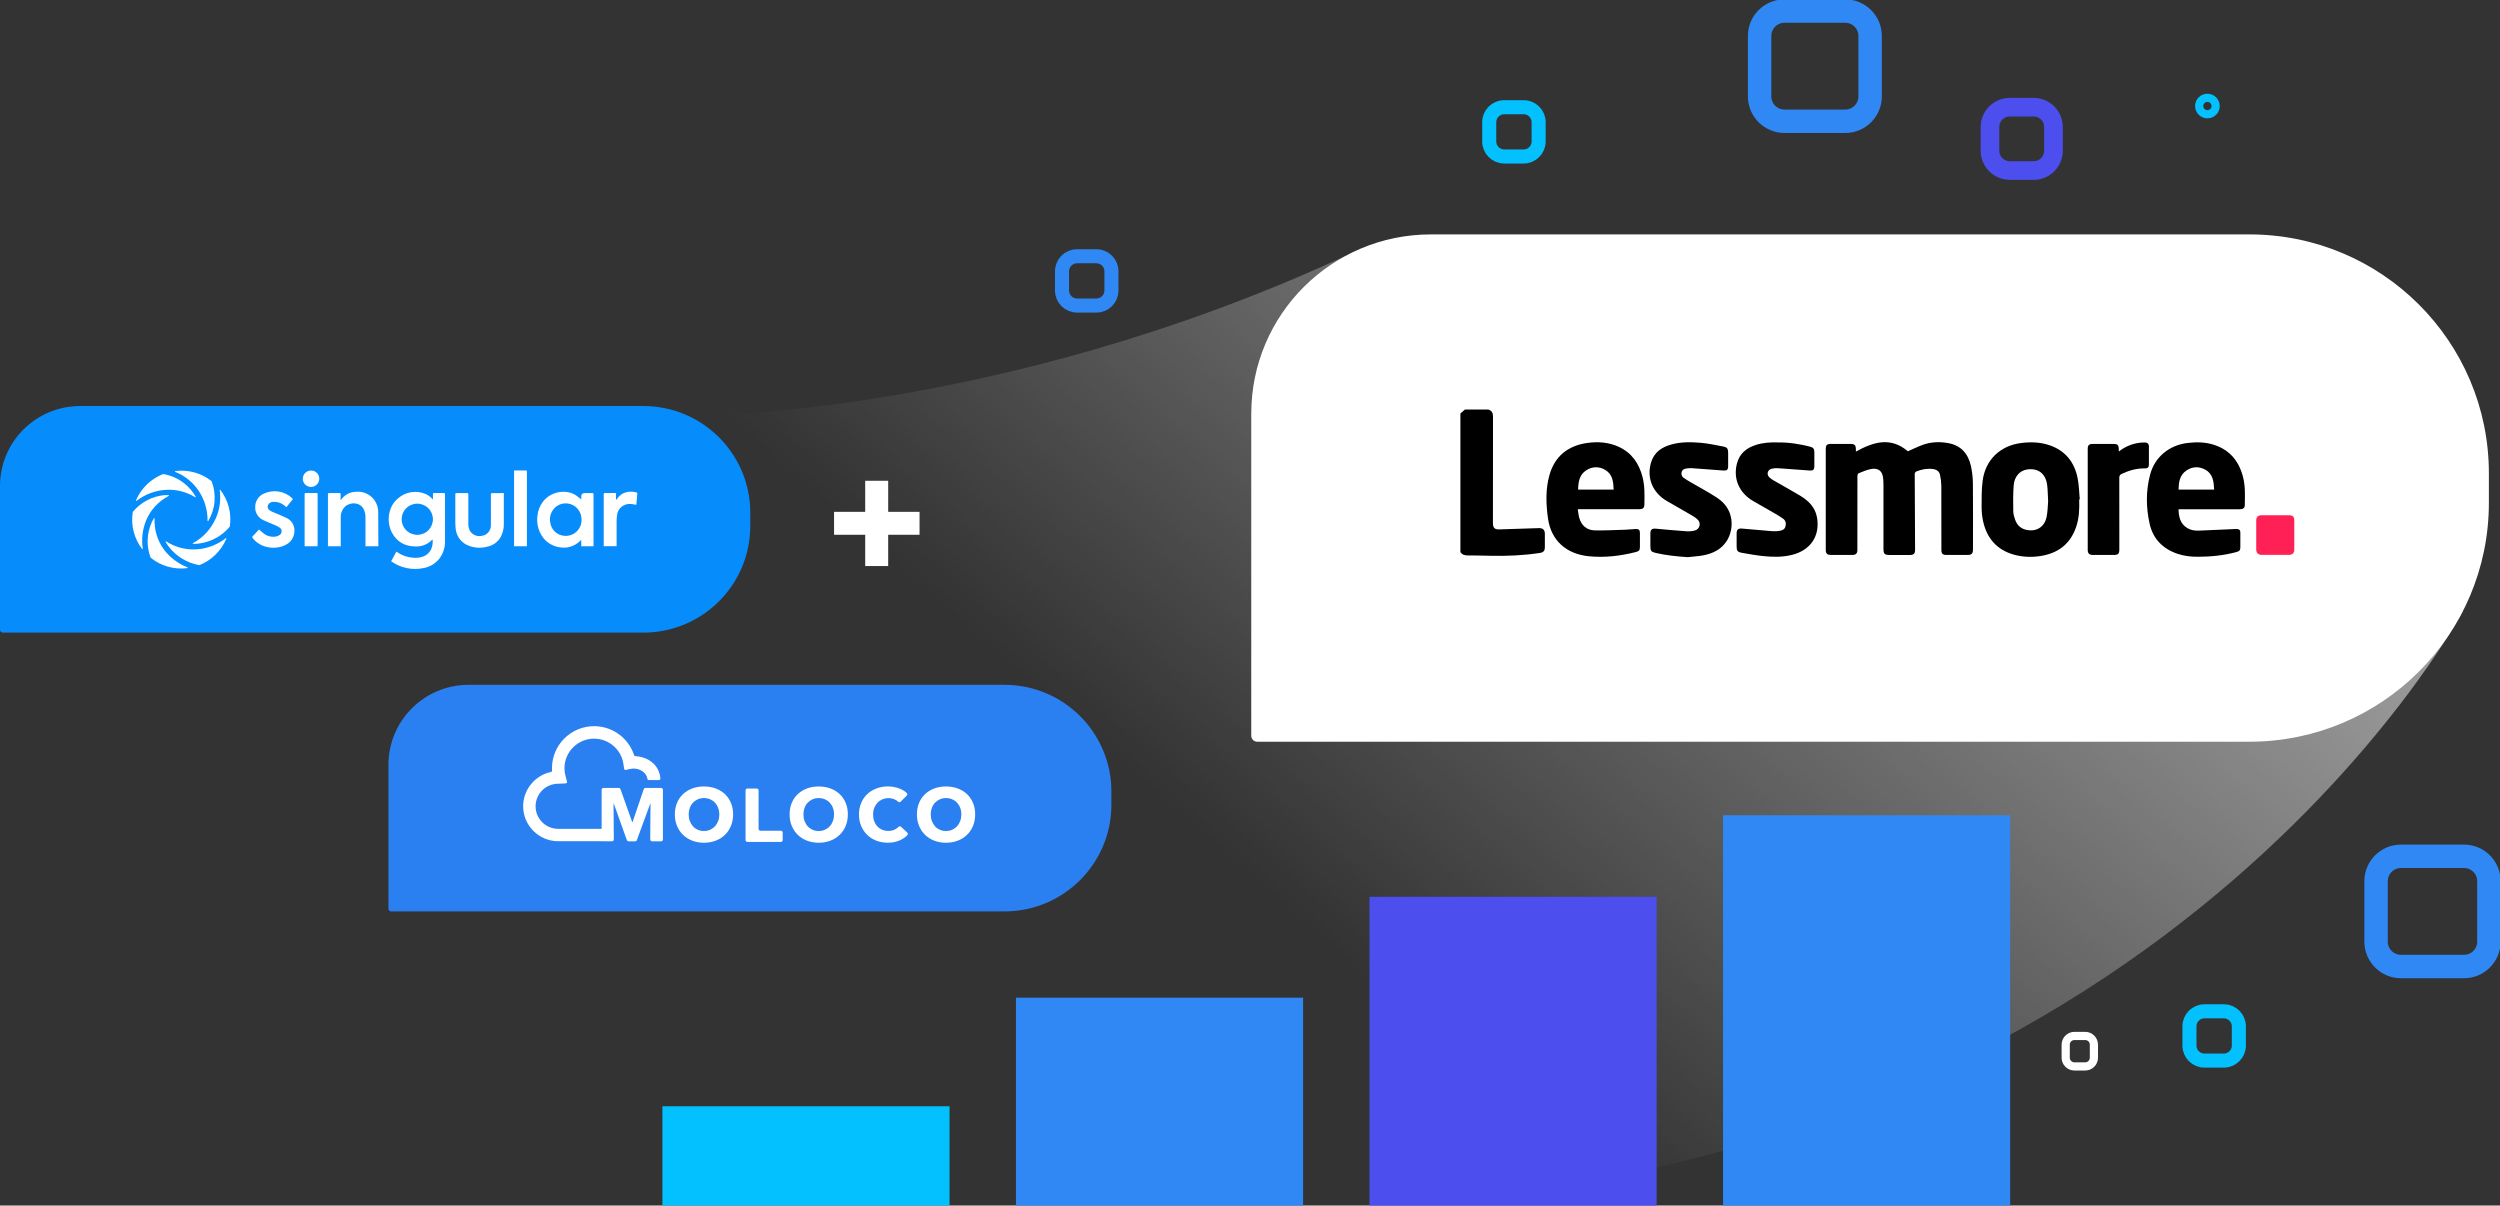 <?xml version="1.0" encoding="UTF-8"?>
<svg xmlns="http://www.w3.org/2000/svg" width="647" height="312" viewBox="0 0 647 312" fill="none">
  <rect x="0" y="0" width="647" height="312" fill="#333333" stroke="none"/>
  <g clip-path="url(#clip0_811_124)">
    <path d="M178.223 107.687C178.223 107.687 257.713 108.065 348.027 66.322C373.851 114.432 637.426 158.111 637.426 158.111C637.426 158.111 555.587 311.99 337.241 311.99" fill="url(#paint0_linear_811_124)"></path>
    <path d="M245.743 286.306H171.433V312H245.743V286.306Z" fill="#03C1FF"></path>
    <path d="M337.241 258.194H262.931V312H337.241V258.194Z" fill="#3088F4"></path>
    <path d="M428.739 232.094H354.429V311.991H428.739V232.094Z" fill="#4C4FEE"></path>
    <path d="M520.237 210.991H445.927V312H520.237V210.991Z" fill="#3088F4"></path>
    <path d="M0 125.786C0 114.347 9.29 105.08 20.758 105.08H166.49C181.774 105.08 194.17 117.445 194.17 132.691V136.111C194.17 151.357 181.774 163.722 166.49 163.722H0.691C0.313 163.722 0 163.411 0 163.033V125.786Z" fill="#078CFC"></path>
    <path d="M100.532 197.937C100.532 186.497 109.822 177.23 121.29 177.23H259.948C275.232 177.23 287.628 189.596 287.628 204.842V208.261C287.628 223.508 275.232 235.873 259.948 235.873H101.224C100.845 235.873 100.532 235.561 100.532 235.183V197.937Z" fill="#2B80F1"></path>
    <path d="M477.527 2.862H461.845C458.278 2.862 455.387 5.747 455.387 9.305V24.948C455.387 28.506 458.278 31.39 461.845 31.39H477.527C481.094 31.39 483.986 28.506 483.986 24.948V9.305C483.986 5.747 481.094 2.862 477.527 2.862Z" stroke="#3088F4" stroke-width="6.06"></path>
    <path d="M637.672 221.609H621.384C617.817 221.609 614.926 224.493 614.926 228.051V243.694C614.926 247.252 617.817 250.137 621.384 250.137H637.672C641.239 250.137 644.131 247.252 644.131 243.694V228.051C644.131 224.493 641.239 221.609 637.672 221.609Z" stroke="#3088F4" stroke-width="6.06"></path>
    <path d="M570.512 261.727H575.531C577.671 261.727 579.414 263.465 579.414 265.6V270.607C579.414 272.741 577.671 274.479 575.531 274.479H570.512C568.372 274.479 566.629 272.741 566.629 270.607V265.6C566.629 263.465 568.372 261.727 570.512 261.727Z" stroke="#03C1FF" stroke-width="3.64"></path>
    <path d="M389.297 27.744H394.316C396.456 27.744 398.198 29.482 398.198 31.617V36.623C398.198 38.758 396.456 40.496 394.316 40.496H389.297C387.157 40.496 385.414 38.758 385.414 36.623V31.617C385.414 29.482 387.157 27.744 389.297 27.744Z" stroke="#03C1FF" stroke-width="3.64"></path>
    <path d="M278.736 66.322H283.755C285.895 66.322 287.638 68.06 287.638 70.195V75.201C287.638 77.336 285.895 79.075 283.755 79.075H278.736C276.596 79.075 274.853 77.336 274.853 75.201V70.195C274.853 68.06 276.596 66.322 278.736 66.322Z" stroke="#3088F4" stroke-width="3.64"></path>
    <path d="M526.307 27.744H520.142C517.307 27.744 515.009 30.036 515.009 32.864V39.013C515.009 41.841 517.307 44.133 520.142 44.133H526.307C529.141 44.133 531.439 41.841 531.439 39.013V32.864C531.439 30.036 529.141 27.744 526.307 27.744Z" stroke="#4C4FEE" stroke-width="4.82"></path>
    <path d="M539.64 268.103H536.866C535.616 268.103 534.602 269.114 534.602 270.361V273.733C534.602 274.98 535.616 275.991 536.866 275.991H539.64C540.89 275.991 541.904 274.98 541.904 273.733V270.361C541.904 269.114 540.89 268.103 539.64 268.103Z" stroke="white" stroke-width="2.12"></path>
    <path d="M373.861 178.553C373.861 177.379 372.907 176.427 371.73 176.427C370.553 176.427 369.599 177.379 369.599 178.553C369.599 179.727 370.553 180.678 371.73 180.678C372.907 180.678 373.861 179.727 373.861 178.553Z" stroke="white" stroke-width="2.12"></path>
    <path d="M571.279 25.316C572.453 25.316 573.41 26.27 573.41 27.441C573.41 28.613 572.453 29.567 571.279 29.567C570.105 29.567 569.148 28.613 569.148 27.441C569.148 26.27 570.105 25.316 571.279 25.316Z" stroke="#03C1FF" stroke-width="2.12"></path>
    <path d="M323.831 107.026C323.831 81.417 344.646 60.664 370.31 60.664H582.15C616.375 60.664 644.121 88.341 644.121 122.48V130.141C644.121 164.28 616.375 191.957 582.15 191.957H325.375C324.523 191.957 323.822 191.268 323.822 190.408V107.026H323.831Z" fill="white"></path>
    <path d="M385.234 106.006C386.143 106.308 386.389 106.941 386.389 107.857C386.361 117.011 386.37 126.155 386.37 135.308C386.37 136.612 386.768 137.046 388.084 137.008C391.465 136.914 394.846 136.81 398.236 136.678C399.259 136.64 399.808 137.112 399.808 138.123C399.808 139.285 399.808 140.456 399.808 141.618C399.808 142.525 399.458 142.95 398.568 143.092C394.344 143.744 390.102 143.932 385.84 143.838C383.842 143.8 381.834 143.734 379.836 143.744C379.031 143.744 378.397 143.555 377.952 142.865V107.017L379.107 105.996H385.243L385.234 106.006Z" fill="black"></path>
    <path d="M480.311 116.869C484.848 114.366 489.289 112.986 493.759 116.793C494.98 116.264 496.259 115.622 497.585 115.131C499.763 114.347 502.016 114.271 504.261 114.687C507.566 115.301 509.374 117.473 510.075 120.6C510.397 122.064 510.568 123.566 510.587 125.068C510.643 130.793 510.606 136.508 510.606 142.232C510.606 143.243 510.236 143.621 509.232 143.621H503.73C502.765 143.621 502.433 143.29 502.433 142.317C502.433 136.763 502.443 131.218 502.414 125.663C502.395 124.738 502.282 123.812 502.083 122.914C501.884 121.96 501.155 121.488 500.198 121.375C498.702 121.195 497.272 121.479 495.899 122.036C495.795 122.102 495.709 122.187 495.643 122.291C495.577 122.395 495.539 122.508 495.53 122.631C495.549 129.177 495.586 135.724 495.624 142.27C495.624 143.299 495.283 143.63 494.242 143.63H489.128C487.689 143.63 487.442 143.384 487.442 141.92V125.644C487.442 125.049 487.423 124.454 487.367 123.869C487.206 121.97 486.202 121.063 484.308 121.365C483.152 121.554 482.054 122.083 480.955 122.508C480.804 122.565 480.7 122.952 480.7 123.188C480.681 128.969 480.681 134.751 480.69 140.532C480.69 141.146 480.69 141.76 480.69 142.374C480.681 143.224 480.293 143.611 479.44 143.611H473.815C472.878 143.611 472.508 143.252 472.508 142.298C472.508 139.738 472.508 137.169 472.508 134.609V116.368C472.508 115.121 472.755 114.885 473.995 114.885H478.853C479.99 114.885 480.283 115.178 480.302 116.312C480.302 116.482 480.302 116.652 480.302 116.859L480.311 116.869Z" fill="black"></path>
    <path d="M408.34 131.794C408.464 132.607 408.511 133.334 408.71 134.014C409.268 136.007 410.679 137.235 412.763 137.263C415.424 137.311 418.085 137.169 420.736 137.084C421.608 137.056 422.479 136.942 423.35 136.905C424.117 136.876 424.401 137.16 424.411 137.915C424.411 139.124 424.42 140.334 424.411 141.533C424.401 142.412 424.193 142.648 423.35 142.865C419.363 143.895 415.301 144.358 411.21 143.961C405.518 143.413 401.418 140.003 400.613 134.127C400.102 130.424 399.96 126.684 400.973 123.028C402.346 118.107 405.717 115.358 410.765 114.64C413.53 114.252 416.248 114.432 418.833 115.594C422.299 117.152 424.202 119.949 425.102 123.519C425.689 125.843 425.613 128.223 425.566 130.594C425.557 131.454 425.14 131.785 424.25 131.785H408.331L408.34 131.794ZM408.416 126.703H417.611C417.545 124.681 417.337 122.745 415.433 121.611C413.833 120.666 412.1 120.704 410.537 121.706C408.738 122.849 408.464 124.719 408.416 126.693V126.703Z" fill="black"></path>
    <path d="M563.798 131.794C563.874 133.806 564.252 135.572 566.061 136.659C566.961 137.207 567.984 137.367 569.006 137.329C572.093 137.216 575.171 137.056 578.258 136.923C578.495 136.904 578.722 136.895 578.959 136.904C579.508 136.942 579.811 137.207 579.802 137.802C579.783 139.077 579.802 140.343 579.802 141.618C579.802 142.393 579.575 142.657 578.808 142.865C575.522 143.753 572.16 144.084 568.77 144.093C566.97 144.093 565.199 143.895 563.495 143.309C559.726 142.015 557.207 139.455 556.336 135.601C555.379 131.369 555.332 127.052 556.449 122.839C557.661 118.248 561.393 115.216 566.137 114.64C568.438 114.366 570.73 114.394 572.955 115.112C577.179 116.472 579.537 119.485 580.55 123.67C581.118 126.003 580.986 128.393 580.948 130.755C580.938 131.501 580.522 131.794 579.65 131.794H563.807H563.798ZM573.021 126.712C572.917 124.643 572.728 122.669 570.749 121.564C569.101 120.647 567.349 120.714 565.796 121.8C564.101 122.971 563.855 124.804 563.807 126.712H573.021Z" fill="black"></path>
    <path d="M538.097 129.263C538.172 131.7 538.097 134.127 537.273 136.47C535.758 140.787 532.642 143.167 528.163 143.885C525.862 144.254 523.579 144.188 521.326 143.583C516.818 142.355 514.195 139.342 513.219 134.864C512.964 133.683 512.841 132.484 512.841 131.284C512.841 128.979 512.812 126.655 513.115 124.379C513.825 118.985 517.68 115.32 523.087 114.649C525.587 114.337 528.068 114.413 530.464 115.244C534.536 116.652 536.856 119.608 537.68 123.708C538.049 125.522 538.068 127.402 538.248 129.244H538.087L538.097 129.263ZM530.057 129.725C529.962 128.082 529.972 126.807 529.811 125.55C529.432 122.537 527.443 121.054 524.545 121.517C522.718 121.809 521.326 123.311 521.146 125.588C520.966 127.817 521.004 130.065 521.032 132.314C521.041 133.032 521.269 133.778 521.505 134.467C521.951 135.762 522.803 136.697 524.176 137.065C526.847 137.783 529.11 136.489 529.659 133.778C529.953 132.342 529.962 130.84 530.057 129.735V129.725Z" fill="black"></path>
    <path d="M460.046 114.507C462.859 114.451 465.643 114.885 468.398 115.584C469.289 115.811 469.554 116.151 469.554 117.067C469.554 118.229 469.554 119.401 469.554 120.562C469.554 121.592 469.27 121.838 468.256 121.762C465.52 121.554 462.783 121.346 460.046 121.167C459.535 121.139 459.023 121.186 458.521 121.309C457.461 121.545 457.11 122.745 457.887 123.519C458.275 123.878 458.711 124.19 459.175 124.435C461.41 125.73 463.701 126.967 465.908 128.299C468.039 129.593 469.753 131.265 470.226 133.844C471.097 138.671 468.597 142.412 463.739 143.611C461.353 144.197 458.929 144.178 456.504 143.932C454.601 143.744 452.716 143.413 450.832 143.073C449.639 142.856 449.44 142.544 449.44 141.335C449.44 140.211 449.44 139.087 449.44 137.962C449.449 137.065 449.894 136.716 450.775 136.791C453.446 137.037 456.116 137.273 458.787 137.481C459.383 137.518 459.98 137.481 460.567 137.377C461.258 137.273 461.874 137.018 462.082 136.234C462.3 135.403 462.12 134.694 461.429 134.203C460.652 133.655 459.828 133.164 458.995 132.691C457.252 131.681 455.491 130.689 453.749 129.688C450.112 127.6 448.502 123.906 449.516 119.977C450.178 117.407 451.949 115.943 454.383 115.159C456.201 114.574 458.086 114.441 460.027 114.489L460.046 114.507Z" fill="black"></path>
    <path d="M436.817 144.197C434.013 143.998 431.248 143.743 428.521 143.101C427.309 142.818 427.119 142.572 427.119 141.316C427.119 140.211 427.11 139.115 427.119 138.01C427.119 137.065 427.555 136.734 428.493 136.819C431.163 137.065 433.834 137.311 436.504 137.499C437.205 137.537 437.906 137.471 438.587 137.301C438.881 137.235 439.146 137.084 439.364 136.885C439.582 136.678 439.733 136.423 439.818 136.139C439.904 135.856 439.904 135.554 439.828 135.261C439.752 134.977 439.601 134.713 439.392 134.505C438.985 134.108 438.521 133.759 438.019 133.485C435.822 132.2 433.606 130.944 431.4 129.669C427.678 127.524 426.087 123.632 427.309 119.637C428.095 117.067 430.017 115.745 432.489 115.046C435.027 114.328 437.64 114.375 440.226 114.602C442.167 114.772 444.08 115.206 446.002 115.565C446.978 115.754 447.233 116.132 447.243 117.105C447.243 118.286 447.243 119.476 447.243 120.666C447.243 121.554 446.911 121.838 446.021 121.771C443.265 121.564 440.51 121.346 437.745 121.157C437.299 121.139 436.854 121.176 436.409 121.252C435.888 121.327 435.415 121.516 435.235 122.083C435.131 122.376 435.131 122.697 435.235 122.99C435.33 123.283 435.529 123.538 435.794 123.708C436.381 124.124 437.006 124.483 437.631 124.851C439.885 126.173 442.195 127.392 444.373 128.818C449.052 131.869 448.692 137.046 446.959 139.87C445.576 142.119 443.398 143.214 440.898 143.706C439.572 143.97 438.199 144.027 436.854 144.187L436.817 144.197Z" fill="black"></path>
    <path d="M548.362 116.85C549.877 115.641 551.695 114.866 553.618 114.602C554.148 114.526 554.678 114.498 555.209 114.517C555.777 114.536 556.127 114.885 556.137 115.443C556.156 117.077 556.156 118.702 556.137 120.336C556.127 120.94 555.767 121.243 555.133 121.224C553.002 121.176 551.023 121.743 549.11 122.631C548.646 122.848 548.475 123.104 548.475 123.633C548.494 129.791 548.485 135.96 548.485 142.119C548.485 143.337 548.21 143.621 546.998 143.621H541.629C540.72 143.621 540.303 143.224 540.303 142.308V116.132C540.303 115.244 540.653 114.895 541.534 114.895C543.343 114.895 545.152 114.895 546.96 114.895C548.04 114.895 548.324 115.169 548.333 116.236C548.333 116.397 548.352 116.557 548.362 116.85Z" fill="black"></path>
    <path d="M583.912 138.454V134.713C583.912 133.797 584.357 133.353 585.285 133.353C587.671 133.353 590.048 133.353 592.435 133.353C593.363 133.353 593.761 133.73 593.761 134.666C593.77 137.178 593.77 139.7 593.761 142.223C593.761 143.129 593.287 143.592 592.378 143.602C590.039 143.611 587.7 143.611 585.361 143.602C584.404 143.602 583.912 143.092 583.912 142.147C583.912 140.91 583.912 139.691 583.912 138.463V138.454Z" fill="#FF2156"></path>
    <path d="M51.289 126.835C52.899 129.168 53.751 131.936 53.713 134.77C53.713 134.789 53.713 134.807 53.732 134.826C53.742 134.845 53.761 134.855 53.789 134.864C53.808 134.864 53.836 134.864 53.855 134.864C53.874 134.864 53.893 134.845 53.903 134.826C54.821 133.287 55.38 131.558 55.522 129.763C55.664 127.978 55.399 126.174 54.746 124.511C53.439 123.472 51.933 122.707 50.323 122.263C48.713 121.819 47.028 121.696 45.37 121.913C45.351 121.913 45.333 121.923 45.314 121.942C45.295 121.961 45.285 121.979 45.285 121.998C45.285 122.017 45.285 122.046 45.295 122.064C45.304 122.083 45.323 122.102 45.342 122.112C47.747 123.075 49.821 124.719 51.289 126.844V126.835Z" fill="white"></path>
    <path d="M55.796 134.241C54.594 136.942 52.529 139.162 49.925 140.57C49.906 140.579 49.897 140.598 49.887 140.617C49.887 140.636 49.887 140.664 49.887 140.683C49.887 140.702 49.906 140.721 49.925 140.74C49.944 140.749 49.963 140.759 49.982 140.759C50.616 140.759 51.241 140.721 51.866 140.617C54.849 140.145 57.558 138.605 59.471 136.281C59.726 134.619 59.641 132.918 59.224 131.293C58.808 129.669 58.06 128.138 57.037 126.797C57.028 126.778 56.999 126.769 56.98 126.759C56.961 126.759 56.933 126.759 56.914 126.759C56.895 126.759 56.876 126.788 56.867 126.807C56.857 126.825 56.848 126.854 56.857 126.873C57.217 129.376 56.857 131.936 55.815 134.241H55.796Z" fill="white"></path>
    <path d="M42.842 126.778C45.531 126.589 48.211 127.26 50.503 128.677C50.522 128.686 50.541 128.696 50.569 128.686C50.588 128.686 50.617 128.677 50.626 128.658C50.645 128.639 50.654 128.62 50.654 128.601C50.654 128.582 50.654 128.554 50.645 128.535C50.474 128.233 50.285 127.931 50.077 127.647C49.168 126.325 48.003 125.21 46.649 124.35C45.294 123.5 43.779 122.924 42.188 122.678C40.635 123.302 39.215 124.218 38.012 125.38C36.809 126.551 35.853 127.94 35.2 129.48C35.2 129.499 35.19 129.527 35.2 129.546C35.2 129.565 35.218 129.584 35.237 129.603C35.256 129.612 35.275 129.621 35.304 129.621C35.323 129.621 35.351 129.621 35.37 129.593C37.529 127.94 40.133 126.958 42.851 126.769L42.842 126.778Z" fill="white"></path>
    <path d="M52.075 142.034C48.922 142.535 45.702 141.854 43.022 140.126C43.003 140.107 42.974 140.107 42.956 140.107C42.937 140.107 42.908 140.116 42.889 140.135C42.87 140.154 42.861 140.173 42.861 140.192C42.861 140.22 42.861 140.239 42.88 140.258C43.107 140.674 43.372 141.07 43.656 141.458C45.598 144.008 48.448 145.718 51.611 146.256C53.173 145.633 54.594 144.707 55.787 143.526C56.98 142.346 57.937 140.948 58.59 139.398C58.59 139.379 58.59 139.351 58.59 139.332C58.59 139.313 58.571 139.294 58.552 139.285C58.533 139.276 58.514 139.266 58.496 139.266C58.477 139.266 58.448 139.266 58.439 139.285C56.583 140.721 54.405 141.665 52.084 142.043L52.075 142.034Z" fill="white"></path>
    <path d="M42.511 142.336C40.758 139.993 39.868 137.122 40.001 134.203C40.001 134.184 40.001 134.156 39.982 134.146C39.972 134.127 39.954 134.118 39.925 134.108C39.906 134.108 39.878 134.108 39.859 134.108C39.84 134.108 39.821 134.127 39.812 134.146C39.622 134.448 39.452 134.77 39.3 135.091C38.637 136.536 38.268 138.095 38.211 139.682C38.154 141.269 38.419 142.856 38.988 144.339C40.304 145.406 41.829 146.2 43.467 146.662C45.105 147.125 46.819 147.248 48.505 147.031C48.524 147.031 48.543 147.012 48.562 146.993C48.581 146.974 48.581 146.955 48.581 146.927C48.581 146.899 48.581 146.88 48.562 146.861C48.543 146.842 48.524 146.832 48.505 146.823C46.137 145.897 44.063 144.348 42.511 142.336Z" fill="white"></path>
    <path d="M37.861 134.571C39.025 131.889 41.08 129.688 43.675 128.337C43.694 128.327 43.703 128.308 43.713 128.29C43.713 128.271 43.713 128.252 43.713 128.223C43.713 128.205 43.694 128.186 43.685 128.167C43.666 128.157 43.647 128.148 43.628 128.138H42.558C40.967 128.29 39.433 128.743 38.022 129.489C36.611 130.236 35.37 131.256 34.366 132.484C34.092 134.156 34.167 135.875 34.575 137.519C34.991 139.162 35.73 140.711 36.762 142.062C36.781 142.081 36.8 142.091 36.819 142.091C36.838 142.091 36.857 142.091 36.885 142.091C36.904 142.091 36.923 142.062 36.932 142.053C36.942 142.034 36.952 142.015 36.942 141.996C36.573 139.483 36.885 136.923 37.861 134.571Z" fill="white"></path>
    <path d="M112.047 129.13V127.893C112.047 127.657 112.123 127.581 112.36 127.59H114.85C115.097 127.59 115.182 127.666 115.172 127.921V130.849C115.172 133.891 115.172 136.923 115.172 139.975C115.22 141.599 114.727 143.196 113.761 144.509C112.748 145.822 111.29 146.71 109.651 147.012C108.24 147.314 106.782 147.324 105.371 147.04C103.96 146.766 102.615 146.209 101.422 145.397C101.356 145.359 101.309 145.302 101.233 145.246L102.577 142.761L102.928 142.978C104.453 143.999 106.28 144.471 108.117 144.339C109.67 144.188 110.92 143.555 111.612 142.072C111.924 141.297 112.047 140.466 111.962 139.644C111.905 139.663 111.848 139.691 111.792 139.729C111.261 140.286 110.608 140.721 109.898 141.014C109.187 141.306 108.42 141.448 107.644 141.429C104.926 141.429 102.786 140.343 101.47 137.915C99.964 135.138 100.333 131.114 103.079 128.922C104.017 128.11 105.163 127.581 106.384 127.383C107.606 127.184 108.856 127.326 110.011 127.789C110.665 128.053 111.252 128.45 111.744 128.96C111.83 129.045 111.905 129.13 111.972 129.225L112.057 129.149L112.047 129.13ZM103.951 134.382C103.951 135.45 104.377 136.479 105.134 137.235C105.892 137.991 106.924 138.416 107.994 138.416C109.064 138.416 110.097 137.991 110.854 137.235C111.612 136.479 112.038 135.45 112.038 134.382C112.038 133.315 111.612 132.285 110.854 131.53C110.097 130.774 109.064 130.349 107.994 130.349C106.924 130.349 105.892 130.774 105.134 131.53C104.377 132.285 103.951 133.315 103.951 134.382Z" fill="white"></path>
    <path d="M153.573 141.382H150.429V139.729C150.154 139.975 149.955 140.164 149.737 140.343C149.084 140.891 148.317 141.297 147.493 141.524C146.669 141.751 145.807 141.798 144.965 141.656C143.999 141.543 143.071 141.212 142.247 140.693C141.423 140.173 140.731 139.474 140.22 138.652C139.245 137.122 138.847 135.299 139.084 133.494C139.207 132.2 139.68 130.963 140.457 129.914C142.408 127.232 146.385 126.514 148.932 128.11C149.444 128.431 149.898 128.837 150.429 129.244V128.526C150.429 127.915 150.735 127.609 151.347 127.609H153.298C153.506 127.609 153.601 127.657 153.601 127.893V141.212C153.601 141.212 153.573 141.288 153.573 141.373V141.382ZM150.523 134.477C150.476 134.127 150.448 133.778 150.372 133.438C150.22 132.758 149.889 132.125 149.415 131.605C148.942 131.086 148.345 130.698 147.682 130.481C147.019 130.264 146.309 130.217 145.618 130.349C144.927 130.481 144.292 130.793 143.752 131.246C143.213 131.728 142.805 132.333 142.559 133.013C142.322 133.693 142.256 134.43 142.389 135.138C142.493 136.083 142.928 136.961 143.62 137.613C144.311 138.265 145.22 138.643 146.177 138.68C146.745 138.709 147.313 138.624 147.843 138.425C148.374 138.227 148.866 137.915 149.273 137.519C149.681 137.122 150.002 136.64 150.211 136.121C150.419 135.592 150.523 135.025 150.504 134.458H150.514L150.523 134.477Z" fill="white"></path>
    <path d="M97.928 141.372H94.585V140.995V133.985C94.604 133.305 94.481 132.625 94.225 131.992C93.288 129.801 90.523 129.914 89.273 131.142C88.932 131.473 88.657 131.87 88.468 132.304C88.278 132.739 88.184 133.211 88.184 133.683V140.985V141.382H84.869V141.051C84.869 136.697 84.869 132.332 84.869 127.978C84.869 127.694 84.935 127.59 85.248 127.6H87.833C88.089 127.6 88.165 127.675 88.155 127.93V129.451C88.155 129.451 88.24 129.376 88.278 129.338C88.695 128.724 89.254 128.214 89.907 127.855C90.561 127.496 91.29 127.307 92.028 127.288C92.767 127.203 93.515 127.269 94.216 127.496C94.926 127.723 95.57 128.091 96.129 128.582C96.678 129.073 97.123 129.678 97.426 130.358C97.729 131.029 97.881 131.766 97.881 132.502C97.928 134.883 97.881 137.263 97.909 139.644C97.928 140.22 97.928 140.787 97.928 141.382V141.372Z" fill="white"></path>
    <path d="M130.391 127.6V135.535C130.428 136.744 130.144 137.934 129.567 139.001C129.188 139.653 128.676 140.22 128.061 140.645C127.445 141.08 126.735 141.373 125.997 141.505C124.207 141.977 122.303 141.769 120.656 140.938C119.898 140.532 119.254 139.937 118.771 139.219C118.298 138.501 118.004 137.679 117.928 136.819C117.862 136.224 117.833 135.629 117.833 135.044V127.997C117.833 127.666 117.938 127.59 118.25 127.6H120.845C121.12 127.6 121.205 127.675 121.205 127.959V135.544C121.176 136.196 121.328 136.848 121.64 137.415C121.943 137.896 122.389 138.284 122.919 138.51C123.449 138.737 124.027 138.803 124.595 138.69C125.286 138.624 125.93 138.284 126.385 137.764C126.839 137.235 127.076 136.555 127.038 135.856C127.076 134.288 127.038 132.71 127.038 131.142V127.921C127.038 127.817 127.142 127.628 127.209 127.628C128.25 127.6 129.292 127.609 130.391 127.609V127.6Z" fill="white"></path>
    <path d="M75.806 129.177L74.102 131.274L73.808 131.01C73.391 130.623 72.899 130.311 72.359 130.122C71.819 129.924 71.251 129.848 70.683 129.876C70.389 129.876 70.105 129.961 69.859 130.122C69.613 130.292 69.433 130.519 69.329 130.793C69.253 131.01 69.244 131.246 69.319 131.473C69.386 131.69 69.528 131.888 69.717 132.021C70.011 132.238 70.342 132.417 70.683 132.55C71.819 133.041 72.956 133.457 74.092 134.014C74.746 134.307 75.295 134.779 75.674 135.393C76.052 135.998 76.232 136.706 76.194 137.415C76.194 138.17 75.977 138.907 75.579 139.54C75.181 140.173 74.603 140.683 73.922 141.014C71.526 142.317 67.52 142.015 65.399 139.266C65.247 139.058 65.247 138.945 65.399 138.765C65.967 138.199 66.497 137.594 67.037 137.018C67.397 137.367 67.776 137.698 68.174 138.01C68.638 138.388 69.177 138.652 69.746 138.794C70.314 138.935 70.92 138.954 71.507 138.841C71.829 138.765 72.132 138.633 72.388 138.425C72.539 138.321 72.672 138.18 72.757 138.019C72.842 137.859 72.889 137.67 72.889 137.49C72.889 137.311 72.842 137.122 72.757 136.961C72.672 136.801 72.539 136.659 72.388 136.555C71.961 136.272 71.507 136.035 71.033 135.846C70.058 135.412 69.054 135.062 68.107 134.59C67.463 134.297 66.933 133.816 66.564 133.22C66.194 132.616 66.014 131.926 66.052 131.218C66.033 130.509 66.223 129.82 66.592 129.215C66.961 128.611 67.492 128.129 68.126 127.817C69.338 127.222 70.702 127.005 72.037 127.194C73.372 127.392 74.613 127.987 75.598 128.913C75.664 128.998 75.73 129.102 75.816 129.187L75.806 129.177Z" fill="white"></path>
    <path d="M136.338 141.373H133.042V121.781C133.146 121.762 133.241 121.753 133.345 121.753H136.025C136.262 121.753 136.366 121.8 136.366 122.074C136.366 128.308 136.366 134.874 136.366 141.108C136.356 141.184 136.347 141.269 136.338 141.382V141.373Z" fill="white"></path>
    <path d="M164.652 130.642C164.198 130.575 163.753 130.462 163.298 130.434C162.863 130.387 162.427 130.434 162.001 130.547C161.584 130.67 161.196 130.878 160.855 131.152C160.514 131.426 160.239 131.775 160.041 132.162C159.842 132.55 159.719 132.975 159.681 133.409C159.614 133.891 159.577 134.382 159.577 134.864V140.919V141.363H156.243V141.023V127.987C156.243 127.657 156.338 127.581 156.65 127.581H159.046H159.425V129.319L159.501 129.357C159.577 129.262 159.643 129.177 159.709 129.083C160.921 127.25 163.052 126.967 164.747 127.449C164.794 127.477 164.842 127.505 164.88 127.553C164.918 127.6 164.936 127.647 164.946 127.704C164.87 128.667 164.785 129.631 164.69 130.585C164.69 130.604 164.662 130.623 164.652 130.632V130.642Z" fill="white"></path>
    <path d="M82.151 141.382H78.837V141.033C78.837 136.678 78.837 132.323 78.837 127.959C78.837 127.685 78.903 127.572 79.206 127.581H81.858C82.094 127.581 82.199 127.628 82.199 127.893V141.127C82.189 141.212 82.17 141.297 82.151 141.382Z" fill="white"></path>
    <path d="M82.625 123.859C82.625 124.284 82.511 124.69 82.284 125.049C82.056 125.399 81.725 125.682 81.337 125.843C80.948 126.013 80.522 126.06 80.106 125.985C79.689 125.909 79.31 125.711 79.007 125.418C78.704 125.125 78.496 124.747 78.41 124.331C78.325 123.916 78.363 123.491 78.524 123.103C78.685 122.716 78.95 122.376 79.301 122.14C79.651 121.904 80.058 121.781 80.484 121.781C80.759 121.781 81.043 121.819 81.299 121.923C81.555 122.027 81.791 122.178 81.99 122.367C82.189 122.565 82.35 122.792 82.454 123.047C82.558 123.302 82.615 123.576 82.615 123.859H82.625Z" fill="white"></path>
    <path d="M171.073 203.916H167.058C166.85 203.916 166.67 204.048 166.603 204.237L163.696 212.777H163.62L160.58 204.237C160.514 204.048 160.334 203.916 160.126 203.916H156.186C155.921 203.916 155.703 204.133 155.703 204.398V214.505H144.463C141.234 214.505 138.61 211.889 138.61 208.668C138.61 205.446 141.234 202.83 144.463 202.83C144.529 202.83 146.432 202.745 146.432 202.745C146.65 202.735 146.811 202.518 146.754 202.31L146.347 200.808C146.167 200.157 146.082 199.486 146.082 198.815C146.082 194.602 149.52 191.164 153.753 191.164C155.599 191.164 157.38 191.825 158.772 193.034C160.154 194.224 161.063 195.868 161.329 197.653L161.527 198.966C161.556 199.165 161.745 199.297 161.944 199.25L163.137 199.004C163.478 198.929 163.819 198.9 164.16 198.91C165.675 198.985 167.285 199.901 167.56 201.583C167.588 201.753 167.73 201.876 167.901 201.876H170.562C170.761 201.876 170.922 201.706 170.912 201.498C170.6 197.672 167.427 195.849 164.435 195.698C164.283 195.698 164.16 195.594 164.113 195.452C163.497 193.573 162.389 191.901 160.883 190.587C158.904 188.878 156.376 187.933 153.753 187.933C147.749 187.933 142.853 192.807 142.853 198.806C142.853 199.014 142.853 199.221 142.872 199.429C142.881 199.599 142.768 199.76 142.597 199.788C138.449 200.657 135.391 204.36 135.391 208.649C135.391 213.646 139.463 217.708 144.472 217.708H156.073C156.073 217.708 156.149 217.727 156.186 217.727H158.374C158.639 217.727 158.857 217.509 158.857 217.245L158.781 207.95H158.838L162.228 217.415C162.295 217.604 162.474 217.736 162.683 217.736H164.359C164.558 217.736 164.738 217.613 164.813 217.424L168.298 207.959H168.355L168.279 217.254C168.279 217.519 168.497 217.736 168.762 217.736H171.083C171.348 217.736 171.566 217.519 171.566 217.254V204.398C171.566 204.133 171.348 203.916 171.083 203.916H171.073Z" fill="white"></path>
    <path d="M187.589 205.494C186.916 204.87 186.121 204.388 185.193 204.048C184.265 203.708 183.261 203.538 182.181 203.538C181.102 203.538 180.098 203.708 179.179 204.048C178.261 204.388 177.465 204.87 176.793 205.494C176.121 206.117 175.6 206.873 175.221 207.77C174.842 208.658 174.653 209.659 174.653 210.765C174.653 211.87 174.842 212.862 175.221 213.759C175.6 214.666 176.121 215.441 176.793 216.083C177.465 216.725 178.261 217.226 179.179 217.575C180.098 217.925 181.102 218.104 182.181 218.104C183.261 218.104 184.265 217.925 185.193 217.575C186.121 217.226 186.916 216.725 187.589 216.083C188.261 215.441 188.782 214.666 189.161 213.759C189.539 212.852 189.729 211.851 189.729 210.765C189.729 209.678 189.539 208.658 189.161 207.77C188.782 206.882 188.252 206.117 187.589 205.494ZM185.856 212.493C185.657 213.022 185.382 213.476 185.032 213.854C184.681 214.231 184.265 214.524 183.782 214.742C183.299 214.959 182.769 215.063 182.181 215.063C181.594 215.063 181.054 214.959 180.581 214.742C180.098 214.524 179.681 214.231 179.34 213.854C179 213.476 178.725 213.022 178.526 212.493C178.327 211.964 178.232 211.388 178.232 210.765C178.232 210.141 178.327 209.603 178.517 209.083C178.706 208.564 178.981 208.12 179.331 207.742C179.681 207.374 180.098 207.081 180.581 206.863C181.064 206.646 181.594 206.542 182.181 206.542C182.769 206.542 183.308 206.646 183.801 206.863C184.293 207.081 184.71 207.374 185.051 207.742C185.392 208.11 185.666 208.554 185.865 209.083C186.064 209.603 186.159 210.16 186.159 210.765C186.159 211.369 186.064 211.964 185.865 212.493H185.856Z" fill="white"></path>
    <path d="M217.286 205.494C216.614 204.87 215.818 204.388 214.89 204.048C213.962 203.708 212.958 203.538 211.879 203.538C210.799 203.538 209.795 203.708 208.877 204.048C207.958 204.388 207.163 204.87 206.49 205.494C205.818 206.117 205.297 206.873 204.918 207.77C204.54 208.658 204.35 209.659 204.35 210.765C204.35 211.87 204.54 212.862 204.918 213.759C205.297 214.666 205.818 215.441 206.49 216.083C207.163 216.725 207.958 217.226 208.877 217.575C209.795 217.925 210.799 218.104 211.879 218.104C212.958 218.104 213.962 217.925 214.89 217.575C215.818 217.226 216.614 216.725 217.286 216.083C217.958 215.441 218.479 214.666 218.858 213.759C219.237 212.852 219.426 211.851 219.426 210.765C219.426 209.678 219.237 208.658 218.858 207.77C218.479 206.882 217.958 206.117 217.286 205.494ZM215.553 212.493C215.354 213.022 215.079 213.476 214.729 213.854C214.379 214.231 213.962 214.524 213.479 214.742C212.996 214.959 212.456 215.063 211.879 215.063C211.301 215.063 210.752 214.959 210.278 214.742C209.795 214.524 209.379 214.231 209.038 213.854C208.687 213.476 208.422 213.022 208.223 212.493C208.024 211.964 207.93 211.388 207.93 210.765C207.93 210.141 208.024 209.603 208.214 209.083C208.403 208.564 208.678 208.12 209.028 207.742C209.379 207.374 209.795 207.081 210.278 206.863C210.761 206.646 211.292 206.542 211.879 206.542C212.466 206.542 213.006 206.646 213.498 206.863C213.99 207.081 214.407 207.374 214.748 207.742C215.089 208.11 215.364 208.554 215.562 209.083C215.761 209.603 215.856 210.16 215.856 210.765C215.856 211.369 215.761 211.964 215.562 212.493H215.553Z" fill="white"></path>
    <path d="M233.186 213.986C232.996 213.806 232.693 213.816 232.513 214.005C232.267 214.26 231.974 214.477 231.623 214.656C231.131 214.921 230.544 215.044 229.881 215.044C229.303 215.044 228.782 214.94 228.299 214.732C227.816 214.524 227.4 214.231 227.059 213.863C226.708 213.495 226.443 213.051 226.244 212.522C226.046 212.002 225.951 211.426 225.951 210.802C225.951 210.179 226.046 209.631 226.244 209.112C226.443 208.601 226.718 208.157 227.068 207.77C227.419 207.392 227.845 207.099 228.328 206.882C228.82 206.665 229.36 206.561 229.938 206.561C230.477 206.561 230.998 206.665 231.5 206.873C231.851 207.014 232.163 207.213 232.419 207.468C232.608 207.657 232.911 207.657 233.101 207.468L234.673 205.9C234.862 205.711 234.862 205.39 234.654 205.201C234.123 204.71 233.47 204.332 232.703 204.048C231.756 203.708 230.79 203.529 229.815 203.529C228.754 203.529 227.769 203.699 226.86 204.039C225.951 204.379 225.146 204.861 224.474 205.494C223.792 206.127 223.261 206.892 222.883 207.789C222.494 208.686 222.305 209.688 222.305 210.793C222.305 211.898 222.494 212.862 222.873 213.759C223.252 214.656 223.773 215.431 224.436 216.073C225.099 216.716 225.885 217.216 226.794 217.566C227.703 217.915 228.688 218.095 229.758 218.095C230.932 218.095 231.974 217.887 232.873 217.481C233.612 217.141 234.256 216.706 234.796 216.177C234.995 215.988 234.995 215.667 234.796 215.478L233.186 213.967V213.986Z" fill="white"></path>
    <path d="M251.804 207.77C251.425 206.882 250.904 206.117 250.232 205.494C249.559 204.87 248.764 204.388 247.836 204.048C246.908 203.708 245.904 203.538 244.824 203.538C243.745 203.538 242.741 203.708 241.822 204.048C240.904 204.388 240.108 204.87 239.436 205.494C238.764 206.117 238.243 206.873 237.864 207.77C237.485 208.658 237.296 209.659 237.296 210.765C237.296 211.87 237.485 212.862 237.864 213.759C238.243 214.666 238.764 215.441 239.436 216.083C240.108 216.725 240.904 217.226 241.822 217.575C242.741 217.925 243.745 218.104 244.824 218.104C245.904 218.104 246.908 217.925 247.836 217.575C248.764 217.226 249.559 216.725 250.232 216.083C250.904 215.441 251.425 214.666 251.804 213.759C252.183 212.852 252.372 211.851 252.372 210.765C252.372 209.678 252.183 208.658 251.804 207.77ZM248.499 212.493C248.3 213.022 248.025 213.476 247.675 213.854C247.324 214.231 246.908 214.524 246.425 214.742C245.942 214.959 245.402 215.063 244.824 215.063C244.247 215.063 243.698 214.959 243.224 214.742C242.741 214.524 242.324 214.231 241.983 213.854C241.643 213.476 241.368 213.022 241.169 212.493C240.97 211.964 240.876 211.388 240.876 210.765C240.876 210.141 240.97 209.603 241.16 209.083C241.349 208.564 241.624 208.12 241.974 207.742C242.324 207.374 242.741 207.081 243.224 206.863C243.707 206.646 244.247 206.542 244.824 206.542C245.402 206.542 245.951 206.646 246.444 206.863C246.936 207.081 247.353 207.374 247.694 207.742C248.035 208.11 248.309 208.554 248.508 209.083C248.707 209.603 248.802 210.16 248.802 210.765C248.802 211.369 248.707 211.964 248.508 212.493H248.499Z" fill="white"></path>
    <path d="M202.087 214.987H196.802C196.537 214.987 196.32 214.77 196.32 214.505V204.549C196.32 204.285 196.102 204.067 195.837 204.067H193.431C193.166 204.067 192.948 204.285 192.948 204.549V217.415C192.948 217.679 193.166 217.897 193.431 217.897H202.077C202.342 217.897 202.56 217.679 202.56 217.415V215.46C202.56 215.195 202.342 214.978 202.077 214.978L202.087 214.987Z" fill="white"></path>
    <path d="M237.978 138.397H229.862V146.492H223.915V138.397H215.856V132.465H223.915V124.426H229.862V132.465H237.978V138.397Z" fill="white"></path>
  </g>
  <defs>
    <linearGradient id="paint0_linear_811_124" x1="126.82" y1="456.008" x2="637.23" y2="-127.824" gradientUnits="userSpaceOnUse">
      <stop offset="0.39" stop-color="white" stop-opacity="0"></stop>
      <stop offset="1" stop-color="white"></stop>
    </linearGradient>
    <clipPath id="clip0_811_124">
      <rect width="647" height="312" fill="white"></rect>
    </clipPath>
  </defs>
</svg>
